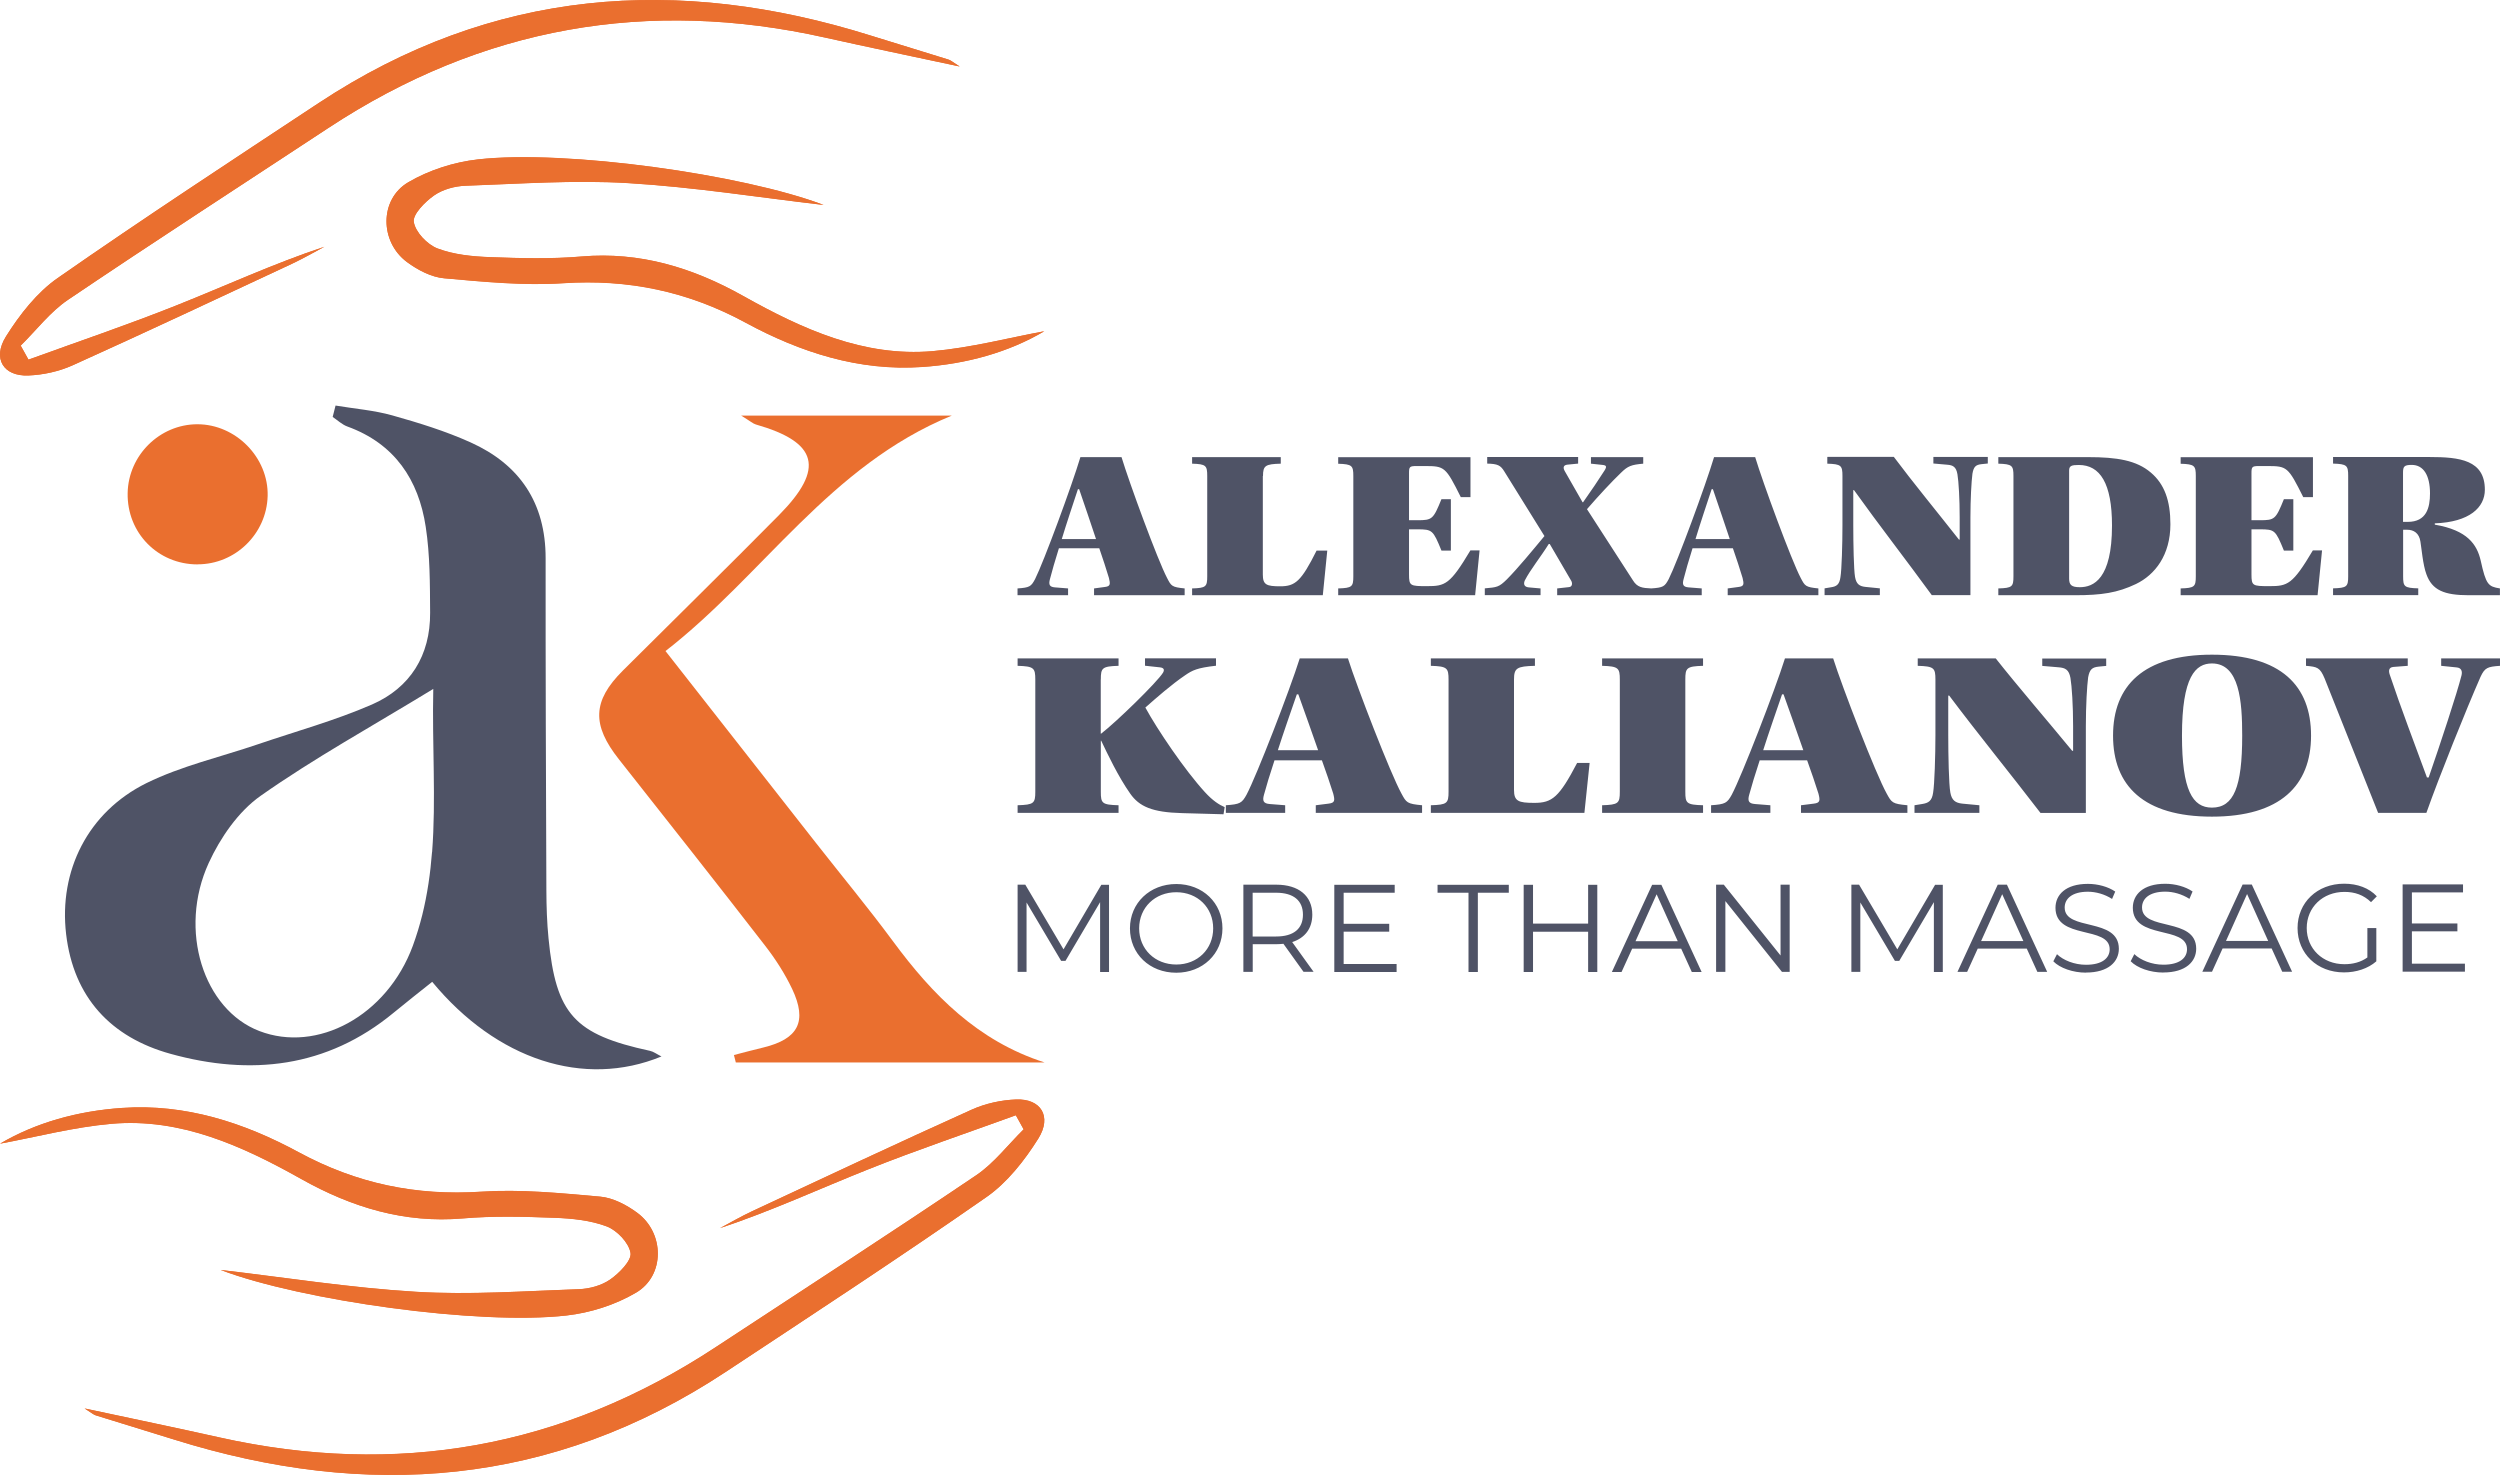 <?xml version="1.0" encoding="UTF-8"?> <svg xmlns="http://www.w3.org/2000/svg" width="100" height="59" viewBox="0 0 100 59" fill="none"> <path d="M17.281 34.086C17.215 34.932 17.096 35.768 16.891 36.597C16.788 37.01 16.662 37.424 16.513 37.833C15.477 40.64 12.684 42.132 10.371 41.24C8.144 40.384 7.115 37.214 8.349 34.518C8.813 33.508 9.534 32.462 10.421 31.836C12.559 30.331 14.865 29.062 17.331 27.557C17.281 29.797 17.447 31.971 17.284 34.086M26.461 42.26C26.266 42.162 26.14 42.063 26.001 42.034C22.973 41.378 22.238 40.575 21.941 37.535C21.878 36.899 21.858 36.26 21.855 35.62C21.838 31.187 21.821 26.754 21.825 22.324C21.825 20.117 20.789 18.579 18.82 17.694C17.817 17.242 16.752 16.914 15.689 16.615C14.955 16.409 14.18 16.35 13.422 16.222C13.383 16.373 13.346 16.527 13.307 16.678C13.502 16.809 13.681 16.983 13.896 17.061C15.785 17.747 16.745 19.189 17.03 21.078C17.202 22.206 17.198 23.367 17.205 24.514C17.215 26.216 16.411 27.511 14.879 28.18C13.403 28.823 11.837 29.252 10.308 29.774C8.819 30.282 7.257 30.636 5.857 31.325C3.508 32.489 2.35 34.837 2.644 37.361C2.942 39.899 4.438 41.493 6.817 42.152C10.021 43.04 13.072 42.716 15.742 40.512C16.255 40.089 16.775 39.683 17.288 39.273C19.866 42.394 23.36 43.532 26.454 42.26" fill="#4F5366"></path> <path d="M41.773 42.499H29.433C29.406 42.401 29.383 42.299 29.357 42.201C29.75 42.099 30.141 41.994 30.538 41.899C31.935 41.558 32.302 40.86 31.686 39.558C31.395 38.948 31.021 38.364 30.604 37.827C28.672 35.331 26.716 32.856 24.76 30.377C23.668 28.997 23.695 28.042 24.909 26.829C26.994 24.75 29.099 22.691 31.167 20.596C33 18.74 32.716 17.688 30.234 16.979C30.121 16.947 30.029 16.858 29.648 16.625H38.07C33.185 18.625 30.538 22.999 26.62 26.042C28.698 28.695 30.667 31.207 32.636 33.715C33.662 35.023 34.724 36.305 35.714 37.643C37.302 39.797 39.109 41.637 41.776 42.496" fill="#EA6F2F"></path> <path d="M7.903 22.576C6.314 22.576 5.076 21.314 5.106 19.724C5.133 18.212 6.387 16.973 7.893 16.97C9.435 16.97 10.745 18.304 10.706 19.839C10.666 21.353 9.412 22.576 7.903 22.573" fill="#EA6F2F"></path> <path d="M1.139 14.386C1.036 14.199 0.93 14.012 0.827 13.825C1.456 13.205 2.016 12.467 2.724 11.989C6.169 9.661 9.657 7.408 13.128 5.123C19.3 1.057 25.935 -0.078 33.004 1.503C34.721 1.886 36.445 2.244 38.388 2.66C38.107 2.483 38.031 2.411 37.944 2.385C36.902 2.06 35.856 1.742 34.814 1.418C27.107 -0.996 19.71 -0.474 12.751 4.119C9.256 6.428 5.752 8.72 2.31 11.12C1.489 11.694 0.794 12.576 0.238 13.461C-0.311 14.34 0.136 15.058 1.132 15.019C1.731 14.996 2.36 14.858 2.912 14.609C5.851 13.284 8.773 11.91 11.695 10.543C12.129 10.339 12.549 10.097 12.973 9.871C10.947 10.543 9.018 11.435 7.052 12.218C5.1 12.995 3.114 13.668 1.139 14.386Z" fill="#EA6F2F"></path> <path d="M32.931 8.195C29.717 6.979 22.619 5.979 19.111 6.379C18.158 6.487 17.165 6.802 16.328 7.293C15.17 7.975 15.186 9.674 16.278 10.484C16.712 10.805 17.255 11.087 17.764 11.133C19.349 11.274 20.954 11.435 22.536 11.33C25.117 11.163 27.503 11.651 29.82 12.907C32.017 14.097 34.364 14.855 36.885 14.681C38.662 14.56 40.34 14.094 41.77 13.251C40.357 13.51 38.838 13.914 37.299 14.048C34.556 14.284 32.097 13.173 29.727 11.841C27.695 10.7 25.587 10.064 23.264 10.261C22.047 10.366 20.819 10.333 19.598 10.287C18.889 10.261 18.155 10.189 17.496 9.94C17.096 9.785 16.616 9.294 16.55 8.88C16.5 8.575 17.006 8.067 17.364 7.818C17.718 7.572 18.195 7.444 18.621 7.431C20.789 7.356 22.966 7.195 25.127 7.326C27.755 7.484 30.369 7.9 32.927 8.198" fill="#EA6F2F"></path> <path d="M1.139 14.386C3.111 13.668 5.1 12.999 7.052 12.218C9.018 11.435 10.947 10.543 12.973 9.871C12.546 10.097 12.129 10.339 11.695 10.543C8.773 11.907 5.851 13.281 2.912 14.609C2.36 14.858 1.731 14.996 1.132 15.019C0.136 15.058 -0.311 14.34 0.238 13.461C0.791 12.576 1.486 11.69 2.31 11.12C5.752 8.723 9.256 6.428 12.751 4.119C19.707 -0.474 27.107 -0.996 34.814 1.418C35.856 1.742 36.902 2.06 37.944 2.385C38.031 2.411 38.107 2.483 38.388 2.66C36.445 2.244 34.721 1.886 33.004 1.503C25.935 -0.078 19.303 1.057 13.128 5.123C9.657 7.408 6.169 9.664 2.724 11.989C2.012 12.467 1.456 13.205 0.827 13.825C0.93 14.012 1.036 14.199 1.139 14.386Z" fill="#EA6F2F"></path> <path d="M32.931 8.195C30.373 7.897 27.758 7.48 25.131 7.323C22.97 7.192 20.792 7.352 18.625 7.428C18.198 7.444 17.718 7.572 17.367 7.815C17.01 8.064 16.503 8.572 16.553 8.877C16.619 9.287 17.096 9.782 17.5 9.936C18.158 10.185 18.893 10.258 19.601 10.284C20.822 10.33 22.053 10.363 23.268 10.258C25.587 10.061 27.699 10.697 29.731 11.838C32.1 13.166 34.559 14.281 37.302 14.045C38.841 13.91 40.36 13.51 41.773 13.248C40.347 14.091 38.666 14.556 36.889 14.678C34.367 14.851 32.021 14.097 29.823 12.904C27.507 11.648 25.121 11.156 22.54 11.326C20.958 11.431 19.356 11.271 17.768 11.13C17.255 11.084 16.715 10.802 16.282 10.48C15.186 9.671 15.173 7.972 16.331 7.29C17.169 6.798 18.161 6.484 19.114 6.375C22.619 5.975 29.717 6.975 32.934 8.192" fill="#EA6F2F"></path> <path d="M40.635 44.611C40.737 44.798 40.843 44.985 40.946 45.172C40.317 45.791 39.758 46.529 39.05 47.008C35.605 49.336 32.117 51.589 28.645 53.874C22.473 57.94 15.838 59.074 8.77 57.494C7.052 57.11 5.328 56.753 3.385 56.336C3.667 56.514 3.743 56.586 3.829 56.612C4.871 56.937 5.917 57.255 6.959 57.579C14.667 59.992 22.063 59.471 29.023 54.877C32.517 52.569 36.022 50.277 39.463 47.877C40.284 47.303 40.979 46.421 41.535 45.536C42.084 44.657 41.638 43.939 40.641 43.978C40.042 44.001 39.414 44.139 38.861 44.388C35.922 45.713 33 47.087 30.078 48.451C29.645 48.654 29.224 48.897 28.801 49.123C30.826 48.451 32.755 47.559 34.721 46.775C36.673 45.998 38.659 45.326 40.635 44.608" fill="#EA6F2F"></path> <path d="M8.842 50.802C12.056 52.018 19.154 53.018 22.662 52.618C23.615 52.51 24.608 52.195 25.445 51.703C26.603 51.021 26.587 49.323 25.495 48.513C25.061 48.192 24.518 47.91 24.009 47.864C22.424 47.723 20.819 47.562 19.237 47.667C16.656 47.834 14.27 47.346 11.953 46.09C9.756 44.9 7.409 44.142 4.888 44.316C3.111 44.437 1.433 44.903 0.003 45.745C1.416 45.486 2.935 45.083 4.474 44.949C7.218 44.713 9.676 45.824 12.046 47.155C14.078 48.297 16.186 48.933 18.509 48.736C19.727 48.631 20.954 48.664 22.175 48.71C22.884 48.736 23.618 48.808 24.277 49.057C24.677 49.211 25.157 49.703 25.223 50.116C25.273 50.421 24.767 50.929 24.409 51.179C24.055 51.425 23.579 51.553 23.152 51.566C20.984 51.641 18.807 51.802 16.646 51.67C14.018 51.513 11.404 51.097 8.846 50.798" fill="#EA6F2F"></path> <path d="M40.635 44.611C38.662 45.329 36.673 45.998 34.721 46.778C32.755 47.562 30.826 48.454 28.801 49.126C29.228 48.9 29.645 48.657 30.078 48.454C33 47.09 35.922 45.716 38.861 44.391C39.414 44.142 40.042 44.004 40.641 43.981C41.638 43.942 42.084 44.66 41.535 45.539C40.982 46.424 40.287 47.306 39.463 47.88C36.022 50.277 32.517 52.572 29.023 54.881C22.066 59.474 14.667 59.996 6.959 57.582C5.917 57.258 4.871 56.94 3.829 56.615C3.743 56.589 3.667 56.517 3.385 56.34C5.328 56.756 7.052 57.114 8.77 57.497C15.838 59.078 22.47 57.943 28.645 53.877C32.117 51.592 35.605 49.336 39.05 47.011C39.761 46.532 40.317 45.795 40.946 45.175C40.843 44.988 40.737 44.801 40.635 44.614" fill="#EA6F2F"></path> <path d="M8.842 50.802C11.4 51.1 14.015 51.517 16.642 51.674C18.803 51.805 20.981 51.644 23.148 51.569C23.575 51.553 24.055 51.425 24.406 51.182C24.763 50.933 25.27 50.425 25.22 50.12C25.154 49.71 24.677 49.215 24.274 49.061C23.615 48.811 22.88 48.739 22.172 48.713C20.951 48.667 19.72 48.634 18.506 48.739C16.186 48.936 14.074 48.3 12.043 47.159C9.673 45.831 7.214 44.716 4.471 44.952C2.932 45.087 1.413 45.487 0 45.749C1.43 44.906 3.107 44.441 4.885 44.319C7.406 44.145 9.749 44.9 11.95 46.093C14.266 47.349 16.652 47.841 19.234 47.67C20.815 47.565 22.417 47.726 24.006 47.867C24.518 47.913 25.058 48.195 25.491 48.516C26.587 49.326 26.6 51.025 25.442 51.707C24.605 52.199 23.612 52.513 22.659 52.621C19.154 53.022 12.056 52.022 8.839 50.805" fill="#EA6F2F"></path> <path d="M99.997 26.337H97.647V26.633L98.276 26.698C98.461 26.718 98.498 26.859 98.461 27.013C98.286 27.715 97.611 29.761 97.147 31.099H97.078C96.611 29.826 96.019 28.275 95.589 26.983C95.542 26.842 95.542 26.698 95.728 26.678L96.31 26.633V26.337H92.24V26.633C92.693 26.672 92.799 26.698 92.984 27.137C93.692 28.925 94.414 30.728 95.125 32.515H97.055C97.568 31.062 98.65 28.374 99.219 27.078C99.394 26.698 99.51 26.669 100 26.633V26.337H99.997ZM88.477 26.187C85.744 26.187 84.522 27.423 84.522 29.426C84.522 31.43 85.744 32.666 88.477 32.666C91.21 32.666 92.442 31.42 92.442 29.426C92.442 27.433 91.244 26.187 88.477 26.187ZM87.279 29.426C87.279 27.059 87.825 26.538 88.477 26.538C89.582 26.538 89.688 28.059 89.688 29.426C89.688 31.479 89.351 32.305 88.477 32.305C87.699 32.305 87.279 31.604 87.279 29.426ZM76.709 26.337V26.633C77.361 26.652 77.417 26.718 77.417 27.183V29.407C77.417 30.213 77.381 31.374 77.325 31.705C77.278 32.04 77.139 32.121 76.881 32.161L76.58 32.21V32.515H79.175V32.21L78.49 32.145C78.222 32.115 78.069 32.02 78.013 31.698C77.954 31.374 77.93 30.216 77.93 29.41V27.823H77.967C79.151 29.4 80.409 30.938 81.62 32.518H83.434V29.039C83.434 28.233 83.48 27.433 83.526 27.092C83.586 26.77 83.689 26.692 83.947 26.665L84.248 26.636V26.341H81.69V26.636L82.342 26.692C82.61 26.711 82.759 26.787 82.818 27.118C82.874 27.442 82.924 28.229 82.924 29.036V30.033H82.888C81.935 28.872 80.69 27.429 79.83 26.337H76.713H76.709ZM76.296 32.515V32.21C75.69 32.154 75.667 32.105 75.468 31.744C75.025 30.948 73.688 27.479 73.327 26.337H71.398C71.001 27.6 69.677 31.023 69.27 31.79C69.085 32.121 69.015 32.171 68.443 32.21V32.515H70.815V32.21L70.2 32.161C69.945 32.141 69.899 32.036 69.968 31.79C70.051 31.476 70.213 30.944 70.388 30.413H72.285C72.424 30.794 72.632 31.4 72.738 31.744C72.808 32.02 72.808 32.115 72.553 32.145L72.04 32.21V32.515H76.296ZM70.528 30.007C70.726 29.38 71.087 28.344 71.282 27.774H71.342C71.587 28.465 71.934 29.426 72.132 30.007H70.528ZM67.413 27.183C67.413 26.718 67.46 26.652 68.122 26.633V26.337H64.084V26.633C64.736 26.652 64.793 26.718 64.793 27.183V31.669C64.793 32.135 64.733 32.19 64.084 32.21V32.515H68.122V32.21C67.46 32.19 67.413 32.135 67.413 31.669V27.183ZM60.56 27.183C60.56 26.718 60.676 26.652 61.397 26.633V26.337H57.234V26.633C57.886 26.652 57.942 26.718 57.942 27.183V31.669C57.942 32.135 57.883 32.19 57.234 32.21V32.515H63.376L63.585 30.518H63.085C62.364 31.895 62.086 32.115 61.374 32.115C60.735 32.115 60.56 32.049 60.56 31.594V27.183ZM56.883 32.515V32.21C56.278 32.154 56.255 32.105 56.059 31.744C55.619 30.948 54.279 27.479 53.918 26.337H51.989C51.592 27.6 50.268 31.023 49.861 31.79C49.676 32.121 49.606 32.171 49.034 32.21V32.515H51.407V32.21L50.791 32.161C50.536 32.141 50.49 32.036 50.559 31.79C50.642 31.476 50.804 30.944 50.98 30.413H52.876C53.015 30.794 53.223 31.4 53.329 31.744C53.399 32.02 53.399 32.115 53.144 32.145L52.631 32.21V32.515H56.887H56.883ZM51.115 30.007C51.314 29.38 51.675 28.344 51.873 27.774H51.933C52.178 28.465 52.525 29.426 52.724 30.007H51.119H51.115ZM44.033 27.183C44.033 26.718 44.08 26.652 44.742 26.633V26.337H40.704V26.633C41.356 26.652 41.412 26.718 41.412 27.183V31.669C41.412 32.135 41.353 32.19 40.704 32.21V32.515H44.742V32.21C44.08 32.19 44.033 32.135 44.033 31.669V29.626H44.047C44.291 30.141 44.732 31.069 45.208 31.744C45.569 32.259 46.082 32.495 47.29 32.525L48.941 32.571L48.987 32.285C48.766 32.19 48.511 32.03 48.196 31.685C47.382 30.794 46.29 29.177 45.814 28.302C46.244 27.921 46.873 27.37 47.406 27.01C47.697 26.81 47.882 26.715 48.64 26.629V26.334H45.8V26.629L46.406 26.695C46.568 26.715 46.581 26.8 46.522 26.905C46.29 27.285 44.639 28.892 44.043 29.348H44.03V27.18L44.033 27.183Z" fill="#4F5366"></path> <path d="M96.121 18.911C96.121 18.665 96.161 18.596 96.469 18.596C96.936 18.596 97.2 19.006 97.2 19.737C97.2 20.308 97.061 20.875 96.31 20.875H96.121V18.911ZM96.121 21.19H96.29C96.548 21.19 96.767 21.324 96.817 21.665C96.856 21.885 96.916 22.6 97.055 22.967C97.283 23.606 97.766 23.809 98.749 23.809H99.997V23.537C99.53 23.462 99.441 23.393 99.226 22.416C99.077 21.78 98.7 21.209 97.392 20.986V20.934C98.779 20.885 99.394 20.298 99.394 19.59C99.394 18.399 98.385 18.281 97.184 18.281H93.322V18.544C93.878 18.56 93.927 18.619 93.927 19.035V23.049C93.927 23.465 93.878 23.518 93.322 23.534V23.806H96.73V23.534C96.165 23.518 96.125 23.465 96.125 23.049V21.186L96.121 21.19ZM87.832 23.052C87.832 23.468 87.782 23.521 87.226 23.537V23.809H92.703L92.882 22.016H92.514C91.704 23.383 91.505 23.446 90.78 23.446C90.105 23.446 90.059 23.436 90.059 22.977V21.173H90.397C90.992 21.173 91.022 21.206 91.356 22.023H91.733V19.967H91.356C91.029 20.773 90.989 20.809 90.397 20.809H90.059V18.93C90.059 18.675 90.079 18.642 90.357 18.642H90.694C91.485 18.642 91.525 18.675 92.13 19.885H92.518V18.288H87.226V18.55C87.782 18.567 87.832 18.625 87.832 19.042V23.055V23.052ZM79.933 18.285V18.547C80.489 18.563 80.538 18.622 80.538 19.039V23.052C80.538 23.468 80.489 23.521 79.933 23.537V23.809H82.994C84.062 23.809 84.698 23.714 85.439 23.36C86.2 22.993 86.816 22.203 86.816 20.97C86.816 20.026 86.578 19.363 86.035 18.904C85.459 18.412 84.678 18.285 83.52 18.285H79.933ZM82.765 18.819C82.765 18.632 82.865 18.599 83.152 18.599C84.003 18.599 84.48 19.331 84.48 21.022C84.48 23.164 83.738 23.488 83.192 23.488C82.855 23.488 82.765 23.393 82.765 23.141V18.822V18.819ZM73.092 18.285V18.547C73.648 18.563 73.698 18.622 73.698 19.039V21.029C73.698 21.75 73.668 22.79 73.618 23.085C73.579 23.383 73.46 23.459 73.241 23.491L72.983 23.534V23.806H75.194V23.534L74.608 23.475C74.379 23.449 74.251 23.364 74.201 23.075C74.151 22.787 74.131 21.75 74.131 21.026V19.606H74.161C75.17 21.016 76.243 22.393 77.272 23.806H78.817V20.695C78.817 19.973 78.857 19.258 78.897 18.95C78.946 18.662 79.036 18.593 79.254 18.567L79.512 18.54V18.278H77.335V18.54L77.891 18.589C78.119 18.606 78.248 18.675 78.298 18.973C78.347 19.262 78.387 19.967 78.387 20.691V21.583H78.357C77.543 20.547 76.484 19.255 75.753 18.275H73.099L73.092 18.285ZM72.735 23.809V23.537C72.219 23.485 72.199 23.442 72.03 23.121C71.653 22.406 70.514 19.304 70.207 18.285H68.562C68.224 19.416 67.096 22.475 66.748 23.164C66.59 23.462 66.53 23.505 66.047 23.537V23.809H68.069V23.537L67.543 23.495C67.324 23.478 67.284 23.383 67.344 23.164C67.413 22.885 67.552 22.406 67.701 21.931H69.316C69.436 22.272 69.614 22.816 69.704 23.121C69.763 23.367 69.763 23.452 69.545 23.478L69.108 23.537V23.809H72.735ZM67.82 21.563C67.989 21.003 68.297 20.075 68.466 19.567H68.516C68.724 20.186 69.022 21.045 69.191 21.563H67.824H67.82ZM61.616 23.537L61.149 23.495C60.97 23.478 60.931 23.367 60.99 23.223C61.218 22.78 61.616 22.295 61.95 21.76H61.99L62.853 23.239C62.903 23.334 62.893 23.478 62.754 23.485L62.287 23.537V23.809H66.053V23.537C65.686 23.521 65.487 23.495 65.312 23.206L63.479 20.367C63.935 19.839 64.488 19.245 64.846 18.904C65.114 18.642 65.252 18.589 65.729 18.547V18.285H63.638V18.547L64.094 18.596C64.253 18.612 64.283 18.655 64.184 18.816C63.975 19.147 63.618 19.675 63.323 20.091H63.303L62.589 18.842C62.509 18.698 62.539 18.603 62.698 18.586L63.125 18.544V18.281H59.488V18.544C59.905 18.553 60.024 18.612 60.173 18.858L61.778 21.442C61.321 21.993 60.719 22.727 60.272 23.177C59.954 23.491 59.875 23.491 59.392 23.534V23.806H61.622V23.534L61.616 23.537ZM54.133 23.052C54.133 23.468 54.084 23.521 53.528 23.537V23.809H59.005L59.183 22.016H58.816C58.002 23.383 57.807 23.446 57.082 23.446C56.407 23.446 56.361 23.436 56.361 22.977V21.173H56.698C57.294 21.173 57.324 21.206 57.658 22.023H58.035V19.967H57.658C57.33 20.773 57.29 20.809 56.698 20.809H56.361V18.93C56.361 18.675 56.38 18.642 56.658 18.642H56.996C57.787 18.642 57.827 18.675 58.432 19.885H58.819V18.288H53.528V18.55C54.084 18.567 54.133 18.625 54.133 19.042V23.055V23.052ZM50.52 19.039C50.52 18.622 50.619 18.563 51.231 18.547V18.285H47.684V18.547C48.239 18.563 48.289 18.622 48.289 19.039V23.052C48.289 23.468 48.239 23.521 47.684 23.537V23.809H52.912L53.091 22.023H52.664C52.048 23.255 51.81 23.452 51.208 23.452C50.662 23.452 50.513 23.393 50.513 22.983V19.039H50.52ZM47.386 23.809V23.537C46.869 23.485 46.85 23.442 46.684 23.121C46.307 22.406 45.169 19.304 44.861 18.285H43.216C42.878 19.416 41.75 22.475 41.403 23.164C41.244 23.462 41.184 23.505 40.701 23.537V23.809H42.723V23.537L42.197 23.495C41.978 23.478 41.939 23.383 41.998 23.164C42.068 22.885 42.207 22.406 42.356 21.931H43.971C44.09 22.272 44.268 22.816 44.358 23.121C44.417 23.367 44.417 23.452 44.199 23.478L43.762 23.537V23.809H47.389H47.386ZM42.471 21.563C42.64 21.003 42.948 20.075 43.117 19.567H43.166C43.375 20.186 43.673 21.045 43.841 21.563H42.475H42.471Z" fill="#4F5366"></path> <path d="M96.476 38.548V37.253H98.296V36.938H96.476V35.696H98.521V35.377H96.105V38.866H98.597V38.548H96.479H96.476ZM94.695 38.299C94.424 38.492 94.113 38.568 93.775 38.568C92.908 38.568 92.269 37.948 92.269 37.122C92.269 36.296 92.908 35.676 93.778 35.676C94.192 35.676 94.543 35.797 94.841 36.086L95.073 35.853C94.761 35.519 94.298 35.348 93.765 35.348C92.69 35.348 91.902 36.102 91.902 37.122C91.902 38.142 92.686 38.896 93.759 38.896C94.249 38.896 94.718 38.745 95.053 38.453V37.122H94.695V38.299ZM89.04 37.637L89.883 35.761L90.727 37.637H89.036H89.04ZM91.29 38.87H91.684L90.072 35.381H89.705L88.093 38.87H88.48L88.904 37.938H90.866L91.29 38.87ZM86.534 38.899C87.435 38.899 87.848 38.46 87.848 37.948C87.848 36.676 85.681 37.256 85.681 36.299C85.681 35.951 85.969 35.666 86.611 35.666C86.922 35.666 87.276 35.761 87.577 35.955L87.703 35.66C87.421 35.466 87.008 35.351 86.611 35.351C85.714 35.351 85.313 35.794 85.313 36.309C85.313 37.601 87.481 37.011 87.481 37.968C87.481 38.312 87.193 38.588 86.534 38.588C86.071 38.588 85.624 38.407 85.373 38.165L85.227 38.45C85.489 38.719 86.008 38.902 86.534 38.902M83.44 38.902C84.341 38.902 84.754 38.463 84.754 37.952C84.754 36.679 82.587 37.26 82.587 36.302C82.587 35.955 82.874 35.669 83.516 35.669C83.828 35.669 84.182 35.764 84.483 35.958L84.609 35.663C84.327 35.469 83.914 35.355 83.516 35.355C82.62 35.355 82.219 35.797 82.219 36.312C82.219 37.604 84.387 37.014 84.387 37.971C84.387 38.316 84.099 38.591 83.44 38.591C82.977 38.591 82.53 38.411 82.279 38.168L82.133 38.453C82.395 38.722 82.914 38.906 83.44 38.906M79.244 37.643L80.088 35.768L80.935 37.643H79.244ZM81.495 38.876H81.888L80.277 35.387H79.909L78.298 38.876H78.685L79.109 37.945H81.071L81.495 38.876ZM77.407 35.387L75.892 37.974L74.363 35.387H74.055V38.876H74.413V36.099L75.796 38.434H75.971L77.355 36.086V38.879H77.712V35.391H77.404L77.407 35.387ZM71.222 35.387V38.22L68.952 35.387H68.644V38.876H69.015V36.043L71.279 38.876H71.587V35.387H71.219H71.222ZM65.421 37.647L66.265 35.771L67.109 37.647H65.418H65.421ZM67.672 38.879H68.065L66.454 35.391H66.086L64.475 38.879H64.862L65.286 37.948H67.248L67.672 38.879ZM63.525 35.391V36.945H61.321V35.391H60.947V38.879H61.321V37.27H63.525V38.879H63.892V35.391H63.525ZM58.743 38.879H59.114V35.709H60.352V35.391H57.502V35.709H58.74V38.879H58.743ZM53.746 38.561V37.266H55.569V36.951H53.746V35.709H55.788V35.391H53.372V38.879H55.864V38.561H53.746ZM51.042 37.46H50.106V35.709H51.042C51.747 35.709 52.118 36.027 52.118 36.587C52.118 37.148 51.747 37.46 51.042 37.46ZM52.548 38.879L51.688 37.683C52.201 37.519 52.492 37.135 52.492 36.584C52.492 35.837 51.949 35.387 51.052 35.387H49.735V38.876H50.109V37.768H51.056C51.155 37.768 51.248 37.761 51.337 37.752L52.141 38.873H52.548V38.879ZM47.051 38.581C46.201 38.581 45.566 37.968 45.566 37.135C45.566 36.302 46.201 35.689 47.051 35.689C47.902 35.689 48.527 36.302 48.527 37.135C48.527 37.968 47.899 38.581 47.051 38.581ZM47.051 38.909C48.107 38.909 48.898 38.155 48.898 37.135C48.898 36.115 48.107 35.361 47.051 35.361C45.996 35.361 45.198 36.119 45.198 37.135C45.198 38.151 45.983 38.909 47.051 38.909ZM44.056 35.387L42.541 37.974L41.012 35.387H40.704V38.876H41.062V36.099L42.445 38.434H42.62L44.004 36.086V38.879H44.361V35.391H44.053L44.056 35.387Z" fill="#4F5366"></path> </svg> 